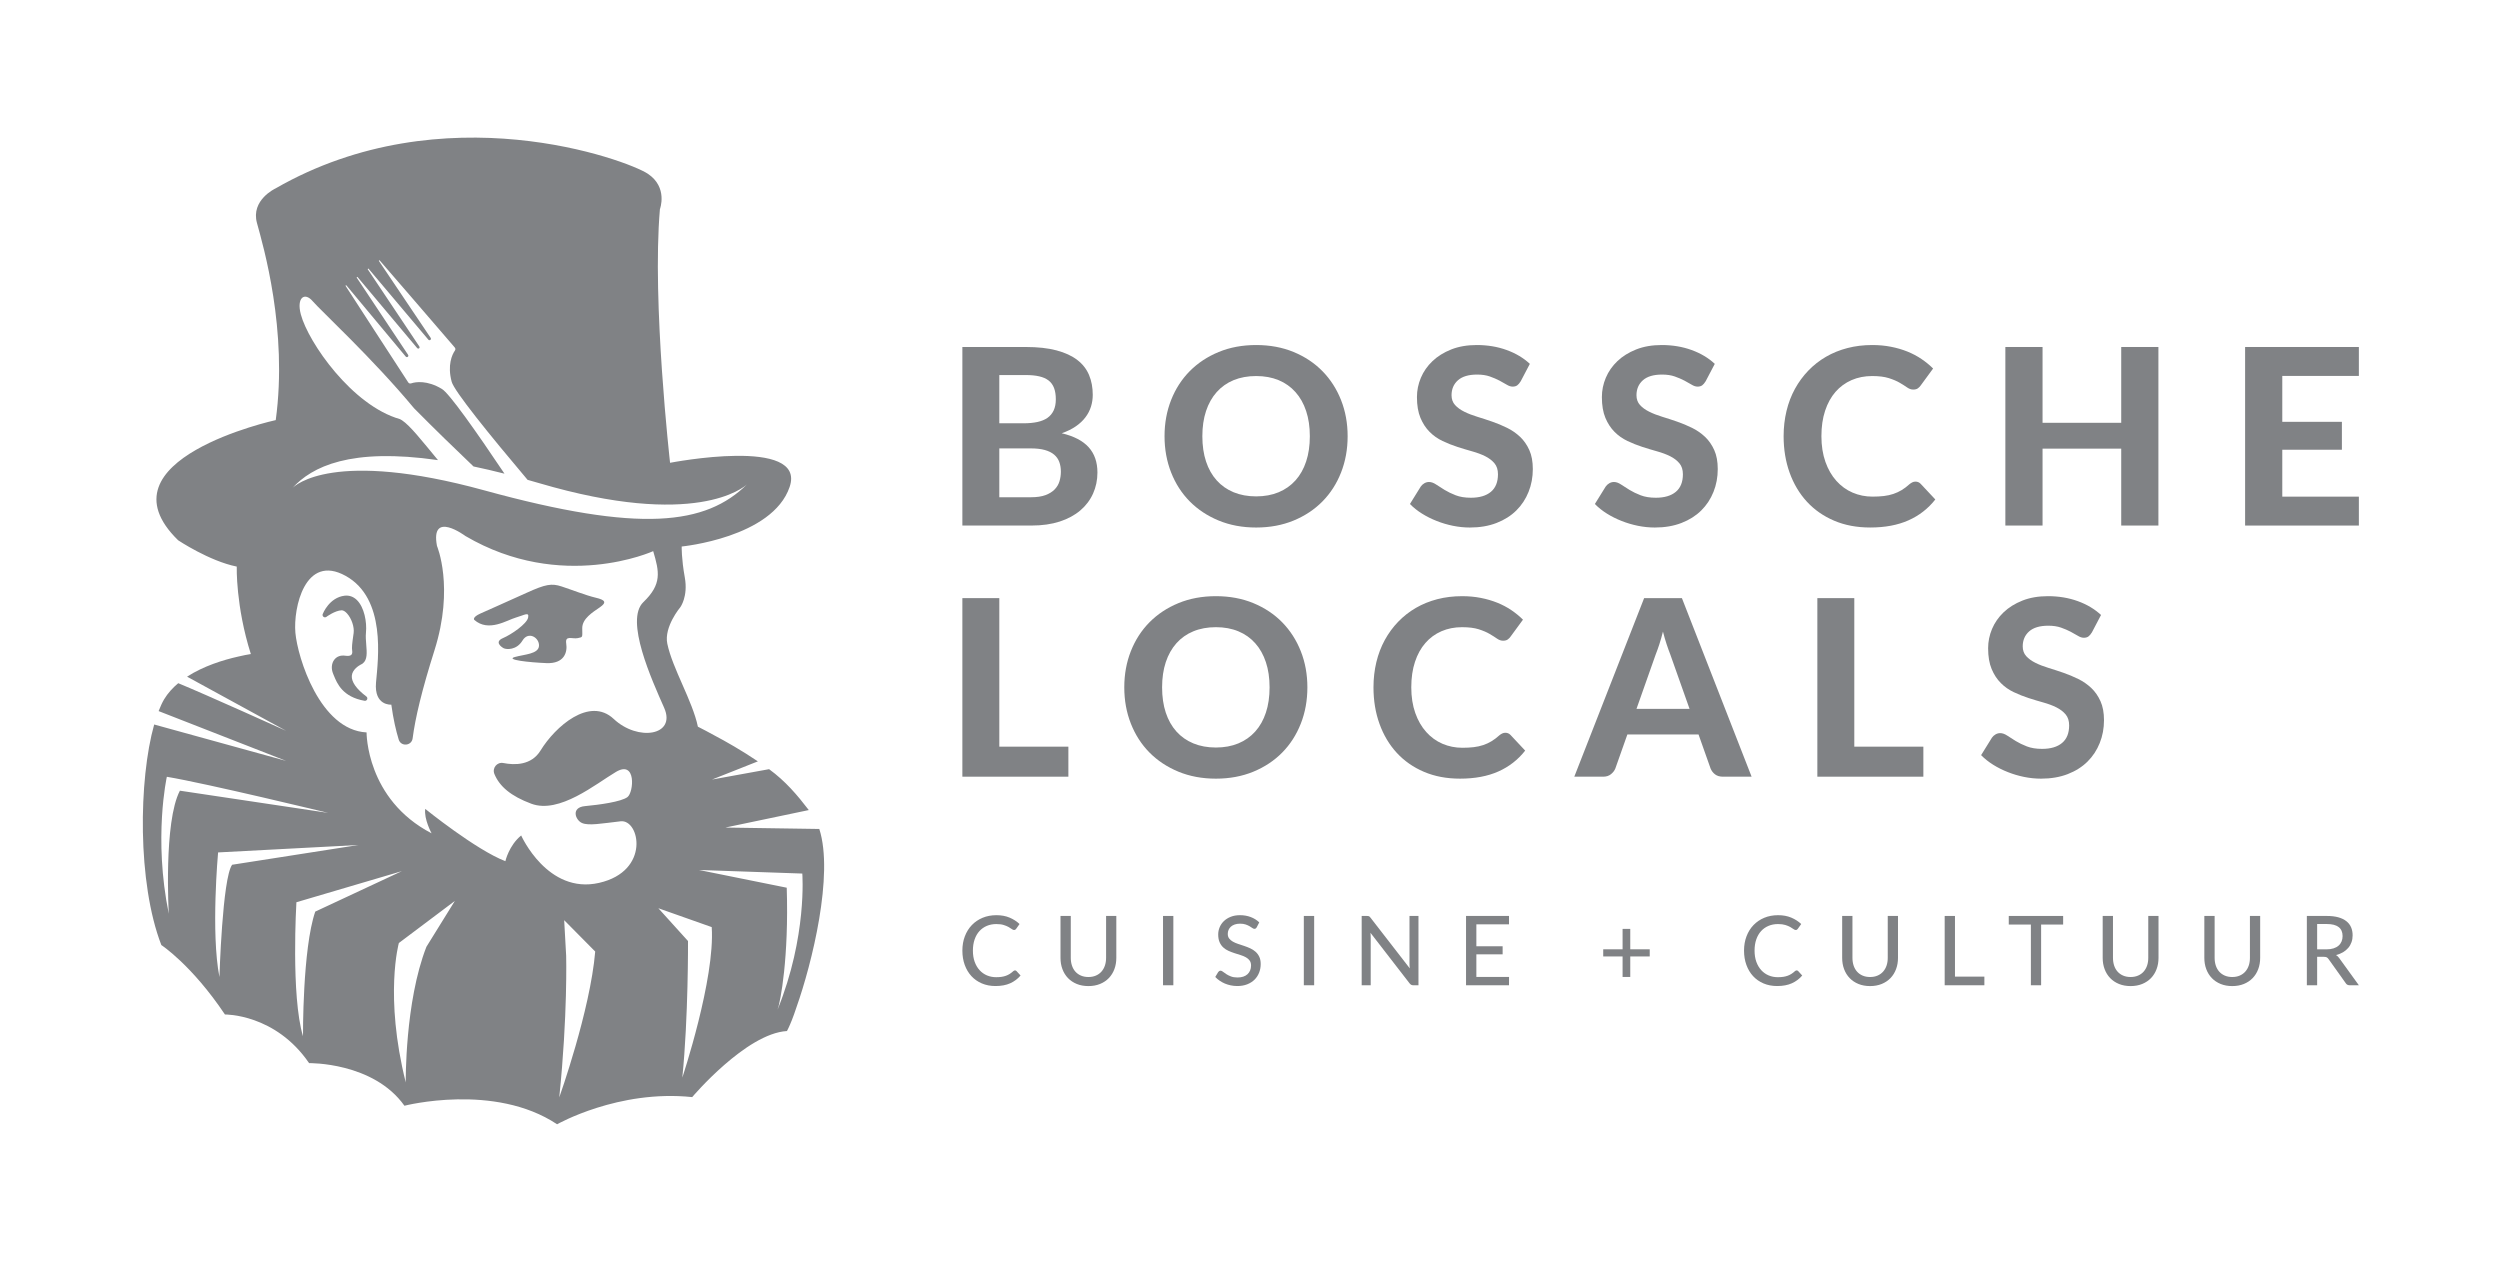<?xml version="1.0" encoding="UTF-8"?>
<svg xmlns="http://www.w3.org/2000/svg" width="336" height="170" viewBox="0 0 336 170" fill="none">
  <path d="M70.979 83.009C70.806 83.849 68.744 85.272 67.589 85.766C66.435 86.26 67.341 86.937 67.698 87.123C68.055 87.304 69.427 87.408 70.222 86.09C71.016 84.774 72.509 85.702 72.441 86.809C72.37 87.915 70.447 87.942 69.177 88.307C67.911 88.674 71.05 89.023 73.442 89.123C75.834 89.223 76.287 87.665 76.101 86.495C75.916 85.325 76.936 85.92 77.652 85.764C78.368 85.608 78.26 85.708 78.254 84.425C78.247 83.142 79.667 82.278 80.626 81.618C81.585 80.956 81.334 80.627 80.061 80.33C78.786 80.032 76.823 79.26 75.479 78.82C74.137 78.378 73.332 78.513 70.785 79.671C68.241 80.826 64.599 82.443 64.599 82.443C63.407 82.973 63.743 83.311 63.743 83.311C65.661 85.009 68.172 83.328 69.318 83.004C70.464 82.679 71.153 82.168 70.979 83.009Z" fill="#808285"></path>
  <path d="M47.284 90.825C47.355 89.982 48.229 89.455 48.515 89.305C48.559 89.286 48.603 89.265 48.645 89.242C48.685 89.225 48.718 89.201 48.747 89.171C49.388 88.693 49.309 87.713 49.225 86.674C49.181 86.123 49.133 85.556 49.185 85.032C49.327 83.585 48.954 81.611 47.963 80.642C47.499 80.189 46.931 79.989 46.317 80.061C44.253 80.31 43.408 82.44 43.372 82.532C43.32 82.663 43.364 82.815 43.479 82.903C43.594 82.99 43.75 82.992 43.867 82.907C43.877 82.897 45.027 82.054 45.923 82.023C46.13 82.02 46.388 82.166 46.643 82.45C47.253 83.124 47.641 84.282 47.528 85.085L47.505 85.243C47.324 86.547 47.263 86.985 47.336 87.498C47.351 87.6 47.37 87.857 47.221 88.005C47.082 88.145 46.8 88.187 46.405 88.128C45.791 88.036 45.27 88.224 44.934 88.656C44.549 89.152 44.489 89.884 44.778 90.564L44.867 90.782C45.307 91.86 46.046 93.667 48.991 94.185C49.008 94.19 49.025 94.19 49.041 94.192C49.171 94.194 49.292 94.119 49.344 93.998C49.404 93.86 49.362 93.7 49.242 93.61C47.893 92.594 47.217 91.63 47.284 90.825Z" fill="#808285"></path>
  <path d="M104.5 135.707C104.465 135.802 104.439 135.868 104.439 135.868C104.46 135.813 104.478 135.76 104.5 135.707C104.895 134.668 106.033 128.674 105.737 119.308L93.944 116.926L107.829 117.406C107.829 117.406 108.506 125.849 104.5 135.707ZM91.704 144.829C92.524 136.708 92.469 126.475 92.469 126.475L88.481 122.066L95.655 124.602C96.127 131.549 91.704 144.829 91.704 144.829ZM66.449 104.031C67.135 105.69 68.656 106.999 71.413 108.022C75.182 109.421 80.043 105.371 82.792 103.741C85.54 102.113 85.18 106.497 84.329 107.129C83.478 107.764 80.542 108.163 78.619 108.342C76.699 108.522 77.334 110.227 78.226 110.615C79.117 111.003 80.859 110.675 83.414 110.382C85.968 110.089 87.451 117.076 80.519 118.658C73.587 120.242 70.046 112.287 70.046 112.287C68.4 113.625 67.922 115.743 67.922 115.743C63.969 114.227 57.151 108.714 57.151 108.714C56.961 110.091 58.005 111.999 58.005 111.999C49.19 107.416 49.267 98.437 49.267 98.437C43.006 98.12 39.999 88.383 39.701 85.049C39.401 81.716 40.991 74.365 46.46 77.401C51.933 80.44 50.815 88.568 50.537 91.73C50.26 94.892 52.594 94.707 52.594 94.707C52.859 96.657 53.218 98.195 53.586 99.398C53.891 100.383 55.325 100.257 55.458 99.233C55.809 96.501 56.706 92.735 58.392 87.407C61.085 78.904 58.73 73.376 58.73 73.376C57.808 68.502 62.553 72.041 62.553 72.041C75.528 79.658 87.79 74.074 87.79 74.074C88.609 76.848 88.992 78.505 86.467 80.927C83.944 83.348 87.612 91.39 89.265 95.136C90.919 98.884 85.725 99.674 82.484 96.626C79.242 93.579 74.628 97.64 72.647 100.872C71.424 102.866 69.187 102.855 67.65 102.551C66.797 102.383 66.118 103.23 66.449 104.031ZM75.166 147.487C76.308 136.386 76.092 128.461 76.092 128.461L75.826 123.672L79.996 127.886C79.328 135.831 75.166 147.487 75.166 147.487ZM57.308 127.255C54.402 134.694 54.532 145.48 54.532 145.48C51.627 133.821 53.606 126.742 53.606 126.742L61.131 121.086L57.308 127.255ZM40.722 139.268C39.086 133.835 39.837 121.262 39.837 121.262L54.021 117.078L42.369 122.52C40.649 127.527 40.722 139.268 40.722 139.268ZM29.493 131.316C28.324 125.36 29.312 114.566 29.312 114.566L48.185 113.568L31.198 116.223C29.881 118.049 29.493 131.316 29.493 131.316ZM24.179 106.268C21.966 110.483 22.685 122.815 22.685 122.815C20.595 112.625 22.424 104.4 22.424 104.4C27.82 105.303 44.112 109.253 44.112 109.253L24.179 106.268ZM58.866 61.841C56.666 59.186 55.145 57.229 54.027 56.485C53.924 56.414 53.868 56.396 53.754 56.331C47.343 54.517 41.44 46.036 40.433 42.26C39.824 39.97 40.958 39.219 42.027 40.483C43.022 41.66 50.07 48.156 55.65 54.872C58.344 57.595 61.175 60.345 63.64 62.692C64.958 62.967 66.345 63.291 67.802 63.661C63.949 57.913 60.359 52.832 59.389 52.274C57.42 51.082 55.864 51.32 55.282 51.519C55.109 51.576 54.964 51.543 54.86 51.386C53.769 49.733 46.438 38.41 46.438 38.41L46.476 38.355L46.537 38.336L54.528 47.922C54.528 47.922 54.655 48.072 54.806 47.96C54.956 47.847 54.846 47.687 54.846 47.687L47.933 37.297L47.973 37.238L48.039 37.216L56.058 46.772C56.058 46.772 56.184 46.926 56.324 46.82C56.466 46.714 56.349 46.551 56.349 46.551L49.419 36.183L49.457 36.12L49.525 36.103L57.565 45.646C57.565 45.646 57.687 45.8 57.841 45.685C57.996 45.569 57.881 45.408 57.881 45.408L50.914 35.054L50.95 35.002L51.013 34.98C51.013 34.98 59.837 45.188 61.115 46.697C61.236 46.84 61.23 46.993 61.126 47.14C60.771 47.642 60.106 49.07 60.701 51.291C60.996 52.51 65.825 58.476 70.906 64.491C71.416 64.635 71.925 64.778 72.45 64.932C93.436 71.107 99.95 65.517 100.421 65.078C94.856 70.558 86.132 71.679 65.091 65.904C44.848 60.345 39.658 65.219 39.278 65.615C41.921 62.705 47.088 60.147 58.866 61.841ZM110.114 111.413L97.483 111.223L108.701 108.874C107.161 106.865 105.582 104.995 103.367 103.377L95.69 104.772L101.859 102.328C99.687 100.865 97.56 99.651 95.968 98.814C95.24 98.411 94.515 98.029 93.796 97.666C93.071 94.194 90.386 89.864 89.686 86.514C89.215 84.245 91.433 81.612 91.433 81.612C91.433 81.612 92.5 80.182 92.039 77.617C91.576 75.052 91.62 73.451 91.62 73.451C91.62 73.451 103.81 72.267 106.127 65.445C108.445 58.624 90.057 62.2 90.057 62.2C90.057 62.2 87.609 40.585 88.693 28.114C88.693 28.114 89.812 25.168 87.054 23.344C84.293 21.521 59.616 12.339 37.013 25.335C37.013 25.335 33.687 26.875 34.535 29.969C35.384 33.06 38.702 44.399 37.059 56.461C37.059 56.461 12.827 61.758 23.941 72.612C23.941 72.612 28.119 75.403 31.819 76.149C31.819 76.149 31.662 81.425 33.713 87.903C33.23 87.982 32.676 88.086 32.032 88.24C30 88.695 27.341 89.52 25.143 90.945L38.457 98.223C38.457 98.223 27.427 93.241 23.954 91.821C23.21 92.448 22.555 93.16 22.059 93.986C21.794 94.427 21.551 94.978 21.318 95.57L38.457 102.264L20.722 97.373C18.639 104.759 18.442 118.631 21.684 127.015C21.684 127.015 25.767 129.677 30.232 136.347C30.232 136.347 36.996 136.234 41.544 142.886C41.544 142.886 50.173 142.728 54.356 148.611C54.356 148.611 66.459 145.495 74.873 151.103C74.873 151.103 83.134 146.407 93.031 147.451C93.031 147.451 100.262 138.898 105.768 138.571C105.803 138.525 105.874 138.387 105.966 138.173C106.196 137.693 106.599 136.752 107.058 135.337C109.108 129.555 112.096 117.538 110.114 111.413Z" fill="#808285"></path>
  <path d="M136.417 130.421C136.495 130.421 136.562 130.451 136.619 130.511L137.164 131.108C136.783 131.558 136.319 131.907 135.772 132.153C135.224 132.4 134.565 132.523 133.795 132.523C133.12 132.523 132.509 132.406 131.962 132.172C131.415 131.939 130.947 131.612 130.56 131.193C130.173 130.773 129.873 130.272 129.661 129.688C129.449 129.104 129.343 128.463 129.343 127.762C129.343 127.061 129.454 126.419 129.677 125.835C129.9 125.252 130.213 124.75 130.616 124.331C131.017 123.911 131.499 123.585 132.059 123.351C132.619 123.118 133.239 123.001 133.919 123.001C134.581 123.001 135.169 123.109 135.684 123.325C136.199 123.541 136.646 123.829 137.027 124.188L136.574 124.83C136.543 124.878 136.505 124.917 136.46 124.946C136.414 124.977 136.355 124.992 136.281 124.992C136.199 124.992 136.103 124.951 135.992 124.869C135.882 124.787 135.737 124.695 135.557 124.593C135.378 124.492 135.156 124.4 134.892 124.318C134.629 124.235 134.3 124.194 133.906 124.194C133.443 124.194 133.019 124.275 132.633 124.437C132.249 124.599 131.917 124.833 131.637 125.138C131.358 125.443 131.142 125.817 130.989 126.26C130.835 126.704 130.758 127.204 130.758 127.762C130.758 128.328 130.838 128.832 130.998 129.274C131.158 129.714 131.378 130.088 131.66 130.395C131.942 130.702 132.272 130.935 132.653 131.096C133.033 131.256 133.445 131.335 133.886 131.335C134.155 131.335 134.396 131.32 134.61 131.288C134.824 131.255 135.021 131.206 135.201 131.141C135.38 131.076 135.549 130.993 135.71 130.891C135.87 130.79 136.028 130.667 136.184 130.525C136.219 130.495 136.255 130.47 136.294 130.451C136.333 130.431 136.374 130.421 136.417 130.421Z" fill="#808285"></path>
  <path d="M146.282 131.31C146.655 131.31 146.987 131.247 147.282 131.121C147.576 130.996 147.824 130.82 148.028 130.593C148.231 130.366 148.387 130.096 148.495 129.782C148.603 129.469 148.658 129.122 148.658 128.741V123.104H150.033V128.741C150.033 129.286 149.947 129.79 149.774 130.252C149.601 130.715 149.352 131.115 149.027 131.453C148.703 131.79 148.31 132.054 147.846 132.244C147.384 132.434 146.862 132.529 146.282 132.529C145.702 132.529 145.181 132.434 144.718 132.244C144.255 132.054 143.862 131.79 143.537 131.453C143.213 131.115 142.963 130.715 142.791 130.252C142.617 129.79 142.531 129.286 142.531 128.741V123.104H143.913V128.734C143.913 129.115 143.966 129.463 144.073 129.779C144.178 130.094 144.333 130.366 144.536 130.593C144.74 130.82 144.988 130.996 145.282 131.121C145.577 131.247 145.91 131.31 146.282 131.31Z" fill="#808285"></path>
  <path d="M157.698 123.104H156.31V132.419H157.698V123.104Z" fill="#808285"></path>
  <path d="M168.906 124.622C168.863 124.696 168.818 124.749 168.77 124.784C168.723 124.819 168.662 124.836 168.589 124.836C168.511 124.836 168.423 124.801 168.323 124.729C168.223 124.658 168.099 124.578 167.95 124.489C167.801 124.401 167.622 124.321 167.414 124.249C167.207 124.178 166.958 124.142 166.667 124.142C166.395 124.142 166.156 124.178 165.95 124.249C165.745 124.321 165.573 124.418 165.434 124.541C165.296 124.664 165.191 124.809 165.119 124.976C165.048 125.142 165.012 125.323 165.012 125.517C165.012 125.768 165.076 125.976 165.204 126.14C165.332 126.305 165.499 126.444 165.706 126.561C165.915 126.678 166.15 126.78 166.414 126.867C166.678 126.953 166.948 127.043 167.225 127.136C167.502 127.228 167.773 127.336 168.037 127.456C168.301 127.578 168.537 127.731 168.744 127.914C168.951 128.097 169.12 128.322 169.247 128.588C169.375 128.855 169.438 129.18 169.438 129.565C169.438 129.975 169.368 130.36 169.227 130.719C169.087 131.078 168.883 131.392 168.615 131.66C168.346 131.928 168.016 132.138 167.624 132.292C167.233 132.445 166.789 132.523 166.291 132.523C165.992 132.523 165.702 132.493 165.421 132.435C165.14 132.376 164.873 132.295 164.622 132.189C164.372 132.083 164.137 131.954 163.919 131.805C163.7 131.656 163.505 131.489 163.331 131.303L163.727 130.641C163.766 130.589 163.813 130.546 163.867 130.511C163.92 130.477 163.983 130.46 164.051 130.46C164.143 130.46 164.248 130.508 164.366 130.602C164.485 130.698 164.633 130.803 164.808 130.917C164.983 131.032 165.193 131.137 165.437 131.232C165.681 131.327 165.979 131.374 166.33 131.374C166.615 131.374 166.87 131.337 167.096 131.261C167.321 131.185 167.51 131.077 167.663 130.936C167.817 130.796 167.935 130.626 168.017 130.427C168.099 130.228 168.141 130.008 168.141 129.765C168.141 129.493 168.077 129.271 167.952 129.097C167.827 128.925 167.66 128.78 167.453 128.663C167.245 128.547 167.009 128.447 166.745 128.365C166.481 128.282 166.211 128.197 165.934 128.109C165.657 128.02 165.386 127.917 165.122 127.801C164.859 127.684 164.622 127.531 164.415 127.343C164.208 127.155 164.041 126.92 163.915 126.636C163.79 126.353 163.727 126.004 163.727 125.589C163.727 125.256 163.792 124.933 163.922 124.622C164.051 124.311 164.241 124.035 164.49 123.795C164.739 123.555 165.044 123.363 165.408 123.218C165.772 123.073 166.187 123 166.654 123C167.177 123 167.659 123.084 168.098 123.251C168.537 123.417 168.919 123.656 169.245 123.967L168.907 124.622H168.906Z" fill="#808285"></path>
  <path d="M176.623 123.104H175.234V132.419H176.623V123.104Z" fill="#808285"></path>
  <path d="M190.642 123.104V132.419H189.941C189.833 132.419 189.743 132.399 189.672 132.36C189.6 132.321 189.528 132.259 189.455 132.173L184.191 125.368C184.2 125.484 184.207 125.6 184.214 125.712C184.22 125.824 184.223 125.93 184.223 126.03V132.419H183.01V123.104H183.723C183.845 123.104 183.935 123.118 183.996 123.147C184.056 123.175 184.123 123.239 184.197 123.338L189.474 130.148C189.461 130.023 189.451 129.901 189.444 129.782C189.438 129.663 189.435 129.551 189.435 129.448V123.104H190.642Z" fill="#808285"></path>
  <path d="M202.817 131.297L202.811 132.419H197.035V123.104H202.811V124.226H198.423V127.178H201.954V128.261H198.423V131.297H202.817Z" fill="#808285"></path>
  <path d="M221.723 128.546H219.107V131.303H218.075V128.546H215.473V127.586H218.075V124.843H219.107V127.586H221.723V128.546Z" fill="#808285"></path>
  <path d="M241.472 130.421C241.551 130.421 241.617 130.451 241.674 130.511L242.219 131.108C241.838 131.558 241.374 131.907 240.827 132.153C240.279 132.4 239.62 132.523 238.851 132.523C238.175 132.523 237.564 132.406 237.017 132.172C236.47 131.939 236.002 131.612 235.615 131.193C235.228 130.773 234.929 130.272 234.716 129.688C234.504 129.104 234.398 128.463 234.398 127.762C234.398 127.061 234.51 126.419 234.733 125.835C234.956 125.252 235.268 124.75 235.671 124.331C236.073 123.911 236.554 123.585 237.114 123.351C237.675 123.118 238.294 123.001 238.974 123.001C239.636 123.001 240.224 123.109 240.739 123.325C241.254 123.541 241.702 123.829 242.083 124.188L241.628 124.83C241.598 124.878 241.56 124.917 241.515 124.946C241.469 124.977 241.41 124.992 241.336 124.992C241.254 124.992 241.157 124.951 241.047 124.869C240.937 124.787 240.792 124.695 240.612 124.593C240.433 124.492 240.211 124.4 239.948 124.318C239.684 124.235 239.355 124.194 238.961 124.194C238.497 124.194 238.074 124.275 237.689 124.437C237.304 124.599 236.972 124.833 236.692 125.138C236.414 125.443 236.197 125.817 236.043 126.26C235.889 126.704 235.813 127.204 235.813 127.762C235.813 128.328 235.893 128.832 236.053 129.274C236.213 129.714 236.434 130.088 236.716 130.395C236.997 130.702 237.328 130.935 237.709 131.096C238.089 131.256 238.5 131.335 238.942 131.335C239.21 131.335 239.451 131.32 239.665 131.288C239.879 131.255 240.076 131.206 240.256 131.141C240.435 131.076 240.605 130.993 240.765 130.891C240.925 130.79 241.083 130.667 241.239 130.525C241.274 130.495 241.31 130.47 241.349 130.451C241.388 130.431 241.429 130.421 241.472 130.421Z" fill="#808285"></path>
  <path d="M251.338 131.31C251.71 131.31 252.043 131.247 252.338 131.121C252.632 130.996 252.88 130.82 253.084 130.593C253.287 130.366 253.443 130.096 253.551 129.782C253.659 129.469 253.713 129.122 253.713 128.741V123.104H255.09V128.741C255.09 129.286 255.003 129.79 254.829 130.252C254.657 130.715 254.408 131.115 254.084 131.453C253.758 131.79 253.365 132.054 252.903 132.244C252.439 132.434 251.918 132.529 251.338 132.529C250.758 132.529 250.237 132.434 249.774 132.244C249.311 132.054 248.917 131.79 248.593 131.453C248.268 131.115 248.019 130.715 247.846 130.252C247.673 129.79 247.587 129.286 247.587 128.741V123.104H248.969V128.734C248.969 129.115 249.022 129.463 249.128 129.779C249.234 130.094 249.389 130.366 249.593 130.593C249.796 130.82 250.044 130.996 250.338 131.121C250.632 131.247 250.966 131.31 251.338 131.31Z" fill="#808285"></path>
  <path d="M266.7 131.258V132.419H261.365V123.104H262.748V131.258H266.7Z" fill="#808285"></path>
  <path d="M277.286 124.259H274.326V132.419H272.95V124.259H269.978V123.104H277.286V124.259Z" fill="#808285"></path>
  <path d="M286.352 131.31C286.724 131.31 287.058 131.247 287.352 131.121C287.646 130.996 287.894 130.82 288.098 130.593C288.301 130.366 288.457 130.096 288.565 129.782C288.674 129.469 288.727 129.122 288.727 128.741V123.104H290.104V128.741C290.104 129.286 290.017 129.79 289.843 130.252C289.671 130.715 289.422 131.115 289.098 131.453C288.773 131.79 288.379 132.054 287.917 132.244C287.453 132.434 286.932 132.529 286.352 132.529C285.772 132.529 285.251 132.434 284.788 132.244C284.326 132.054 283.932 131.79 283.607 131.453C283.282 131.115 283.033 130.715 282.861 130.252C282.687 129.79 282.601 129.286 282.601 128.741V123.104H283.984V128.734C283.984 129.115 284.037 129.463 284.142 129.779C284.248 130.094 284.403 130.366 284.607 130.593C284.81 130.82 285.058 130.996 285.352 131.121C285.646 131.247 285.98 131.31 286.352 131.31Z" fill="#808285"></path>
  <path d="M300.014 131.31C300.386 131.31 300.72 131.247 301.014 131.121C301.308 130.996 301.557 130.82 301.76 130.593C301.963 130.366 302.12 130.096 302.228 129.782C302.336 129.469 302.39 129.122 302.39 128.741V123.104H303.766V128.741C303.766 129.286 303.679 129.79 303.506 130.252C303.333 130.715 303.084 131.115 302.76 131.453C302.435 131.79 302.042 132.054 301.579 132.244C301.115 132.434 300.594 132.529 300.014 132.529C299.434 132.529 298.913 132.434 298.45 132.244C297.988 132.054 297.594 131.79 297.269 131.453C296.944 131.115 296.695 130.715 296.523 130.252C296.349 129.79 296.263 129.286 296.263 128.741V123.104H297.646V128.734C297.646 129.115 297.699 129.463 297.805 129.779C297.91 130.094 298.065 130.366 298.269 130.593C298.472 130.82 298.721 130.996 299.014 131.121C299.309 131.247 299.642 131.31 300.014 131.31Z" fill="#808285"></path>
  <path d="M317.031 132.419H315.798C315.551 132.419 315.372 132.322 315.259 132.127L312.955 128.897C312.882 128.789 312.801 128.712 312.715 128.667C312.628 128.622 312.498 128.598 312.325 128.598H311.424V132.419H310.041V123.104H312.728C313.329 123.104 313.848 123.166 314.282 123.289C314.717 123.412 315.076 123.588 315.359 123.815C315.643 124.042 315.853 124.315 315.989 124.635C316.126 124.955 316.193 125.314 316.193 125.712C316.193 126.036 316.144 126.341 316.044 126.627C315.944 126.912 315.798 127.168 315.606 127.395C315.413 127.622 315.179 127.818 314.902 127.982C314.625 128.146 314.311 128.272 313.961 128.359C314.134 128.462 314.283 128.607 314.409 128.793L317.031 132.419ZM312.682 127.593C313.037 127.593 313.35 127.55 313.62 127.463C313.89 127.377 314.117 127.255 314.299 127.097C314.48 126.939 314.616 126.751 314.708 126.532C314.798 126.315 314.844 126.073 314.844 125.81C314.844 125.273 314.667 124.869 314.314 124.596C313.962 124.324 313.433 124.188 312.728 124.188H311.424V127.593H312.682Z" fill="#808285"></path>
  <path d="M138.559 66.83C139.352 66.83 140.008 66.732 140.521 66.54C141.034 66.346 141.444 66.092 141.753 65.77C142.062 65.451 142.276 65.084 142.399 64.671C142.518 64.258 142.582 63.831 142.582 63.39C142.582 62.905 142.508 62.468 142.366 62.082C142.222 61.696 141.991 61.369 141.67 61.098C141.35 60.829 140.934 60.623 140.421 60.479C139.908 60.336 139.275 60.264 138.528 60.264H134.307V66.83H138.559ZM134.307 50.407V56.89H137.568C138.261 56.89 138.88 56.832 139.419 56.718C139.96 56.601 140.413 56.415 140.776 56.163C141.141 55.908 141.419 55.575 141.613 55.162C141.805 54.748 141.903 54.249 141.903 53.666C141.903 53.069 141.821 52.562 141.663 52.142C141.502 51.724 141.256 51.388 140.926 51.133C140.594 50.88 140.177 50.695 139.667 50.58C139.161 50.463 138.559 50.407 137.864 50.407H134.307ZM137.864 46.636C139.476 46.636 140.851 46.788 141.992 47.09C143.135 47.393 144.068 47.825 144.79 48.382C145.512 48.937 146.04 49.612 146.37 50.407C146.702 51.2 146.866 52.089 146.866 53.069C146.866 53.622 146.785 54.15 146.626 54.656C146.465 55.165 146.219 55.641 145.881 56.087C145.546 56.534 145.111 56.941 144.583 57.303C144.053 57.667 143.424 57.975 142.696 58.23C144.329 58.615 145.537 59.243 146.321 60.115C147.104 60.985 147.495 62.116 147.495 63.506C147.495 64.519 147.299 65.462 146.908 66.334C146.518 67.204 145.944 67.961 145.197 68.599C144.443 69.24 143.521 69.738 142.425 70.097C141.325 70.453 140.066 70.633 138.642 70.633H129.342V46.636H137.864Z" fill="#808285"></path>
  <path d="M176.042 58.627C176.042 57.369 175.877 56.242 175.545 55.243C175.216 54.247 174.737 53.398 174.113 52.699C173.489 51.998 172.735 51.462 171.846 51.092C170.959 50.725 169.951 50.54 168.826 50.54C167.701 50.54 166.693 50.725 165.797 51.092C164.904 51.462 164.147 51.998 163.523 52.699C162.9 53.398 162.422 54.247 162.091 55.243C161.761 56.242 161.596 57.369 161.596 58.627C161.596 59.895 161.761 61.028 162.091 62.025C162.422 63.024 162.9 63.869 163.523 64.564C164.147 65.259 164.904 65.79 165.797 66.16C166.693 66.528 167.701 66.714 168.826 66.714C169.951 66.714 170.959 66.528 171.846 66.16C172.735 65.79 173.489 65.259 174.113 64.564C174.737 63.869 175.216 63.024 175.545 62.025C175.877 61.028 176.042 59.895 176.042 58.627ZM181.122 58.627C181.122 60.379 180.828 62.006 180.237 63.506C179.647 65.005 178.814 66.301 177.738 67.392C176.664 68.483 175.367 69.34 173.858 69.964C172.345 70.586 170.67 70.899 168.826 70.899C166.985 70.899 165.307 70.586 163.796 69.964C162.285 69.34 160.988 68.483 159.905 67.392C158.827 66.301 157.989 65.005 157.401 63.506C156.81 62.006 156.514 60.379 156.514 58.627C156.514 56.872 156.81 55.249 157.401 53.756C157.989 52.262 158.827 50.969 159.905 49.878C160.988 48.785 162.285 47.93 163.796 47.306C165.307 46.683 166.985 46.372 168.826 46.372C170.67 46.372 172.345 46.683 173.858 47.306C175.367 47.93 176.664 48.789 177.738 49.887C178.814 50.984 179.647 52.28 180.237 53.773C180.828 55.266 181.122 56.885 181.122 58.627Z" fill="#808285"></path>
  <path d="M204.389 51.234C204.235 51.489 204.076 51.672 203.917 51.789C203.756 51.904 203.55 51.962 203.296 51.962C203.053 51.962 202.79 51.877 202.51 51.705C202.229 51.535 201.901 51.349 201.525 51.151C201.149 50.953 200.72 50.77 200.235 50.598C199.749 50.427 199.182 50.342 198.53 50.342C197.382 50.342 196.523 50.598 195.948 51.109C195.374 51.622 195.088 52.292 195.088 53.12C195.088 53.648 195.245 54.088 195.56 54.434C195.875 54.783 196.288 55.081 196.802 55.335C197.313 55.59 197.896 55.815 198.547 56.014C199.198 56.211 199.866 56.431 200.549 56.667C201.234 56.904 201.901 57.182 202.553 57.503C203.202 57.822 203.784 58.224 204.297 58.708C204.811 59.194 205.224 59.786 205.539 60.488C205.854 61.186 206.011 62.04 206.011 63.043C206.011 64.134 205.821 65.156 205.439 66.109C205.059 67.063 204.51 67.897 203.792 68.608C203.074 69.318 202.189 69.879 201.137 70.286C200.083 70.694 198.889 70.899 197.554 70.899C196.793 70.899 196.034 70.82 195.278 70.667C194.523 70.513 193.794 70.298 193.095 70.02C192.393 69.745 191.734 69.416 191.117 69.03C190.499 68.644 189.958 68.212 189.495 67.738L190.952 65.389C191.072 65.214 191.233 65.069 191.432 64.951C191.63 64.837 191.839 64.779 192.06 64.779C192.356 64.779 192.671 64.889 193.003 65.11C193.333 65.331 193.715 65.573 194.145 65.838C194.575 66.102 195.076 66.345 195.642 66.564C196.211 66.785 196.892 66.896 197.685 66.896C198.845 66.896 199.741 66.631 200.375 66.102C201.01 65.573 201.327 64.785 201.327 63.738C201.327 63.131 201.17 62.641 200.855 62.265C200.54 61.89 200.129 61.577 199.624 61.322C199.115 61.068 198.536 60.851 197.885 60.669C197.234 60.488 196.566 60.285 195.884 60.067C195.199 59.845 194.531 59.58 193.882 59.271C193.228 58.963 192.648 58.556 192.143 58.047C191.634 57.54 191.225 56.912 190.909 56.162C190.597 55.412 190.438 54.483 190.438 53.368C190.438 52.476 190.613 51.61 190.966 50.771C191.321 49.932 191.839 49.19 192.524 48.537C193.206 47.888 194.047 47.363 195.046 46.966C196.044 46.57 197.19 46.372 198.48 46.372C199.925 46.372 201.265 46.595 202.494 47.042C203.723 47.488 204.762 48.109 205.612 48.902L204.389 51.234Z" fill="#808285"></path>
  <path d="M229.244 51.234C229.09 51.489 228.931 51.672 228.773 51.789C228.611 51.904 228.405 51.962 228.151 51.962C227.908 51.962 227.645 51.877 227.366 51.705C227.084 51.535 226.756 51.349 226.38 51.151C226.004 50.953 225.575 50.77 225.09 50.598C224.604 50.427 224.037 50.342 223.385 50.342C222.237 50.342 221.378 50.598 220.803 51.109C220.229 51.622 219.943 52.292 219.943 53.12C219.943 53.648 220.1 54.088 220.415 54.434C220.73 54.783 221.143 55.081 221.657 55.335C222.17 55.59 222.751 55.815 223.402 56.014C224.053 56.211 224.721 56.431 225.404 56.667C226.089 56.904 226.756 57.182 227.408 57.503C228.057 57.822 228.638 58.224 229.152 58.708C229.666 59.194 230.079 59.786 230.394 60.488C230.709 61.186 230.866 62.04 230.866 63.043C230.866 64.134 230.676 65.156 230.294 66.109C229.914 67.063 229.365 67.897 228.647 68.608C227.929 69.318 227.044 69.879 225.992 70.286C224.939 70.694 223.744 70.899 222.409 70.899C221.648 70.899 220.889 70.82 220.133 70.667C219.378 70.513 218.652 70.298 217.95 70.02C217.248 69.745 216.59 69.416 215.972 69.03C215.354 68.644 214.813 68.212 214.35 67.738L215.807 65.389C215.927 65.214 216.088 65.069 216.287 64.951C216.485 64.837 216.694 64.779 216.915 64.779C217.214 64.779 217.526 64.889 217.858 65.11C218.188 65.331 218.57 65.573 219 65.838C219.43 66.102 219.931 66.345 220.497 66.564C221.066 66.785 221.747 66.896 222.54 66.896C223.7 66.896 224.596 66.631 225.23 66.102C225.865 65.573 226.182 64.785 226.182 63.738C226.182 63.131 226.026 62.641 225.71 62.265C225.395 61.89 224.984 61.577 224.479 61.322C223.97 61.068 223.391 60.851 222.74 60.669C222.089 60.488 221.421 60.285 220.739 60.067C220.054 59.845 219.386 59.58 218.737 59.271C218.086 58.963 217.503 58.556 216.998 58.047C216.491 57.54 216.08 56.912 215.765 56.162C215.452 55.412 215.293 54.483 215.293 53.368C215.293 52.476 215.468 51.61 215.821 50.771C216.176 49.932 216.694 49.19 217.379 48.537C218.061 47.888 218.902 47.363 219.901 46.966C220.899 46.57 222.045 46.372 223.335 46.372C224.78 46.372 226.12 46.595 227.349 47.042C228.578 47.488 229.618 48.109 230.467 48.902L229.244 51.234Z" fill="#808285"></path>
  <path d="M257.442 64.729C257.718 64.729 257.949 64.828 258.138 65.027L260.106 67.128C259.136 68.363 257.931 69.299 256.49 69.937C255.051 70.578 253.336 70.897 251.352 70.897C249.553 70.897 247.937 70.592 246.503 69.979C245.069 69.368 243.851 68.516 242.846 67.426C241.842 66.332 241.07 65.037 240.529 63.538C239.989 62.04 239.718 60.402 239.718 58.627C239.718 57.436 239.849 56.303 240.108 55.227C240.367 54.153 240.744 53.164 241.241 52.259C241.739 51.356 242.336 50.54 243.037 49.812C243.739 49.083 244.529 48.464 245.409 47.952C246.294 47.438 247.258 47.048 248.298 46.777C249.342 46.506 250.453 46.372 251.635 46.372C252.515 46.372 253.351 46.449 254.14 46.604C254.929 46.758 255.665 46.973 256.35 47.248C257.034 47.524 257.666 47.857 258.244 48.249C258.822 48.639 259.346 49.067 259.809 49.53L258.138 51.812C258.038 51.956 257.911 52.084 257.757 52.194C257.602 52.305 257.393 52.358 257.128 52.358C256.863 52.358 256.596 52.265 256.325 52.078C256.056 51.889 255.726 51.678 255.333 51.45C254.943 51.218 254.449 51.009 253.859 50.82C253.269 50.633 252.522 50.54 251.618 50.54C250.614 50.54 249.692 50.721 248.854 51.084C248.016 51.45 247.297 51.975 246.693 52.666C246.093 53.354 245.627 54.199 245.295 55.202C244.963 56.205 244.798 57.348 244.798 58.627C244.798 59.917 244.98 61.066 245.336 62.075C245.693 63.082 246.186 63.936 246.811 64.631C247.432 65.325 248.16 65.851 248.994 66.21C249.826 66.567 250.717 66.746 251.666 66.746C252.231 66.746 252.74 66.718 253.197 66.665C253.654 66.61 254.08 66.514 254.47 66.383C254.862 66.252 255.232 66.078 255.582 65.87C255.928 65.661 256.279 65.397 256.631 65.077C256.752 64.977 256.879 64.893 257.013 64.828C257.144 64.762 257.288 64.729 257.442 64.729Z" fill="#808285"></path>
  <path d="M290.09 46.636V70.633H285.093V60.297H274.519V70.633H269.521V46.636H274.519V56.824H285.093V46.636H290.09Z" fill="#808285"></path>
  <path d="M301.742 46.636V70.635H317.032V66.749H306.739V60.445H314.75V56.693H306.739V50.524H317.032V46.636H301.742Z" fill="#808285"></path>
  <path d="M143.59 100.351V104.387H129.342V80.388H134.308V100.351H143.59Z" fill="#808285"></path>
  <path d="M258.5 100.351V104.387H244.252V80.388H249.218V100.351H258.5Z" fill="#808285"></path>
  <path d="M281.155 84.987C281.001 85.242 280.842 85.425 280.683 85.543C280.523 85.657 280.316 85.715 280.062 85.715C279.82 85.715 279.557 85.63 279.277 85.458C278.995 85.287 278.667 85.102 278.291 84.904C277.915 84.706 277.486 84.522 277.002 84.351C276.516 84.18 275.948 84.095 275.296 84.095C274.148 84.095 273.288 84.351 272.714 84.862C272.141 85.375 271.854 86.045 271.854 86.873C271.854 87.403 272.011 87.841 272.326 88.187C272.641 88.536 273.054 88.834 273.568 89.088C274.079 89.343 274.662 89.568 275.313 89.766C275.964 89.964 276.632 90.184 277.315 90.419C278 90.657 278.667 90.935 279.319 91.256C279.967 91.575 280.549 91.977 281.063 92.461C281.577 92.947 281.99 93.539 282.305 94.241C282.62 94.939 282.777 95.793 282.777 96.796C282.777 97.886 282.587 98.909 282.205 99.862C281.825 100.816 281.276 101.65 280.558 102.361C279.84 103.071 278.955 103.632 277.903 104.039C276.849 104.447 275.655 104.652 274.32 104.652C273.56 104.652 272.8 104.573 272.044 104.42C271.288 104.266 270.56 104.051 269.862 103.773C269.159 103.498 268.5 103.169 267.882 102.783C267.265 102.397 266.724 101.967 266.261 101.491L267.717 99.142C267.839 98.967 267.999 98.822 268.198 98.704C268.396 98.59 268.605 98.532 268.826 98.532C269.122 98.532 269.437 98.642 269.77 98.863C270.099 99.084 270.481 99.326 270.911 99.591C271.341 99.854 271.842 100.098 272.408 100.317C272.977 100.538 273.658 100.649 274.451 100.649C275.611 100.649 276.507 100.384 277.141 99.854C277.776 99.326 278.093 98.538 278.093 97.491C278.093 96.884 277.936 96.394 277.621 96.018C277.306 95.643 276.895 95.33 276.39 95.076C275.88 94.82 275.302 94.604 274.651 94.422C274 94.241 273.332 94.038 272.65 93.82C271.965 93.598 271.297 93.333 270.648 93.024C269.994 92.716 269.415 92.309 268.909 91.8C268.4 91.293 267.991 90.665 267.676 89.915C267.363 89.165 267.204 88.236 267.204 87.121C267.204 86.228 267.379 85.363 267.732 84.524C268.087 83.686 268.605 82.943 269.289 82.29C269.972 81.641 270.813 81.115 271.813 80.719C272.811 80.323 273.956 80.125 275.246 80.125C276.691 80.125 278.031 80.348 279.26 80.795C280.49 81.241 281.528 81.862 282.378 82.655L281.155 84.987Z" fill="#808285"></path>
  <path d="M170.632 92.38C170.632 91.122 170.467 89.995 170.135 88.996C169.805 88 169.327 87.15 168.703 86.451C168.079 85.751 167.325 85.215 166.436 84.848C165.549 84.478 164.541 84.293 163.416 84.293C162.291 84.293 161.283 84.478 160.387 84.848C159.494 85.215 158.736 85.751 158.112 86.451C157.49 87.15 157.012 88 156.68 88.996C156.351 89.995 156.186 91.122 156.186 92.38C156.186 93.648 156.351 94.781 156.68 95.778C157.012 96.777 157.49 97.622 158.112 98.317C158.736 99.011 159.494 99.543 160.387 99.912C161.283 100.281 162.291 100.467 163.416 100.467C164.541 100.467 165.549 100.281 166.436 99.912C167.325 99.543 168.079 99.011 168.703 98.317C169.327 97.622 169.805 96.777 170.135 95.778C170.467 94.781 170.632 93.648 170.632 92.38ZM175.712 92.38C175.712 94.132 175.418 95.759 174.827 97.259C174.236 98.758 173.404 100.054 172.328 101.145C171.254 102.236 169.957 103.093 168.448 103.717C166.935 104.339 165.259 104.652 163.416 104.652C161.575 104.652 159.897 104.339 158.386 103.717C156.875 103.093 155.578 102.236 154.495 101.145C153.416 100.054 152.579 98.758 151.99 97.259C151.399 95.759 151.104 94.132 151.104 92.38C151.104 90.625 151.399 89.002 151.99 87.509C152.579 86.015 153.416 84.722 154.495 83.631C155.578 82.538 156.875 81.683 158.386 81.059C159.897 80.436 161.575 80.125 163.416 80.125C165.259 80.125 166.935 80.436 168.448 81.059C169.957 81.683 171.254 82.542 172.328 83.639C173.404 84.737 174.236 86.032 174.827 87.526C175.418 89.019 175.712 90.638 175.712 92.38Z" fill="#808285"></path>
  <path d="M202.32 98.483C202.595 98.483 202.827 98.582 203.015 98.781L204.984 100.882C204.013 102.116 202.809 103.053 201.368 103.691C199.928 104.332 198.214 104.651 196.23 104.651C194.43 104.651 192.815 104.346 191.381 103.733C189.947 103.122 188.729 102.27 187.724 101.18C186.72 100.086 185.948 98.791 185.407 97.292C184.866 95.794 184.596 94.156 184.596 92.381C184.596 91.19 184.727 90.057 184.985 88.981C185.245 87.907 185.622 86.918 186.119 86.013C186.616 85.109 187.212 84.294 187.914 83.566C188.616 82.837 189.406 82.218 190.287 81.704C191.17 81.192 192.135 80.802 193.176 80.53C194.22 80.26 195.33 80.126 196.512 80.126C197.393 80.126 198.229 80.203 199.018 80.358C199.807 80.512 200.542 80.727 201.227 81.002C201.912 81.277 202.543 81.611 203.122 82.001C203.7 82.393 204.224 82.821 204.687 83.284L203.015 85.566C202.915 85.71 202.788 85.838 202.634 85.948C202.479 86.059 202.27 86.112 202.005 86.112C201.74 86.112 201.472 86.019 201.202 85.831C200.933 85.643 200.603 85.432 200.211 85.203C199.82 84.972 199.327 84.761 198.737 84.573C198.146 84.387 197.399 84.294 196.495 84.294C195.491 84.294 194.57 84.475 193.731 84.838C192.893 85.203 192.174 85.729 191.571 86.419C190.97 87.107 190.504 87.952 190.173 88.956C189.841 89.959 189.676 91.102 189.676 92.381C189.676 93.671 189.858 94.82 190.214 95.829C190.571 96.836 191.064 97.69 191.688 98.385C192.31 99.079 193.038 99.605 193.871 99.964C194.704 100.32 195.595 100.5 196.543 100.5C197.109 100.5 197.618 100.472 198.075 100.418C198.532 100.362 198.958 100.268 199.348 100.137C199.74 100.006 200.11 99.832 200.459 99.623C200.805 99.415 201.156 99.15 201.508 98.831C201.629 98.731 201.757 98.647 201.891 98.582C202.022 98.516 202.166 98.483 202.32 98.483Z" fill="#808285"></path>
  <path d="M227.077 95.275L224.476 87.93C224.324 87.544 224.161 87.094 223.99 86.575C223.819 86.057 223.656 85.494 223.501 84.887C223.347 85.506 223.185 86.076 223.014 86.6C222.842 87.123 222.68 87.577 222.525 87.963L219.943 95.275H227.077ZM235.416 104.387H231.56C231.131 104.387 230.78 104.284 230.51 104.079C230.24 103.876 230.039 103.615 229.905 103.295L228.283 98.712H218.718L217.098 103.295C216.987 103.571 216.794 103.821 216.518 104.048C216.242 104.274 215.895 104.387 215.476 104.387H211.585L220.97 80.39H226.05L235.416 104.387Z" fill="#808285"></path>
</svg>
